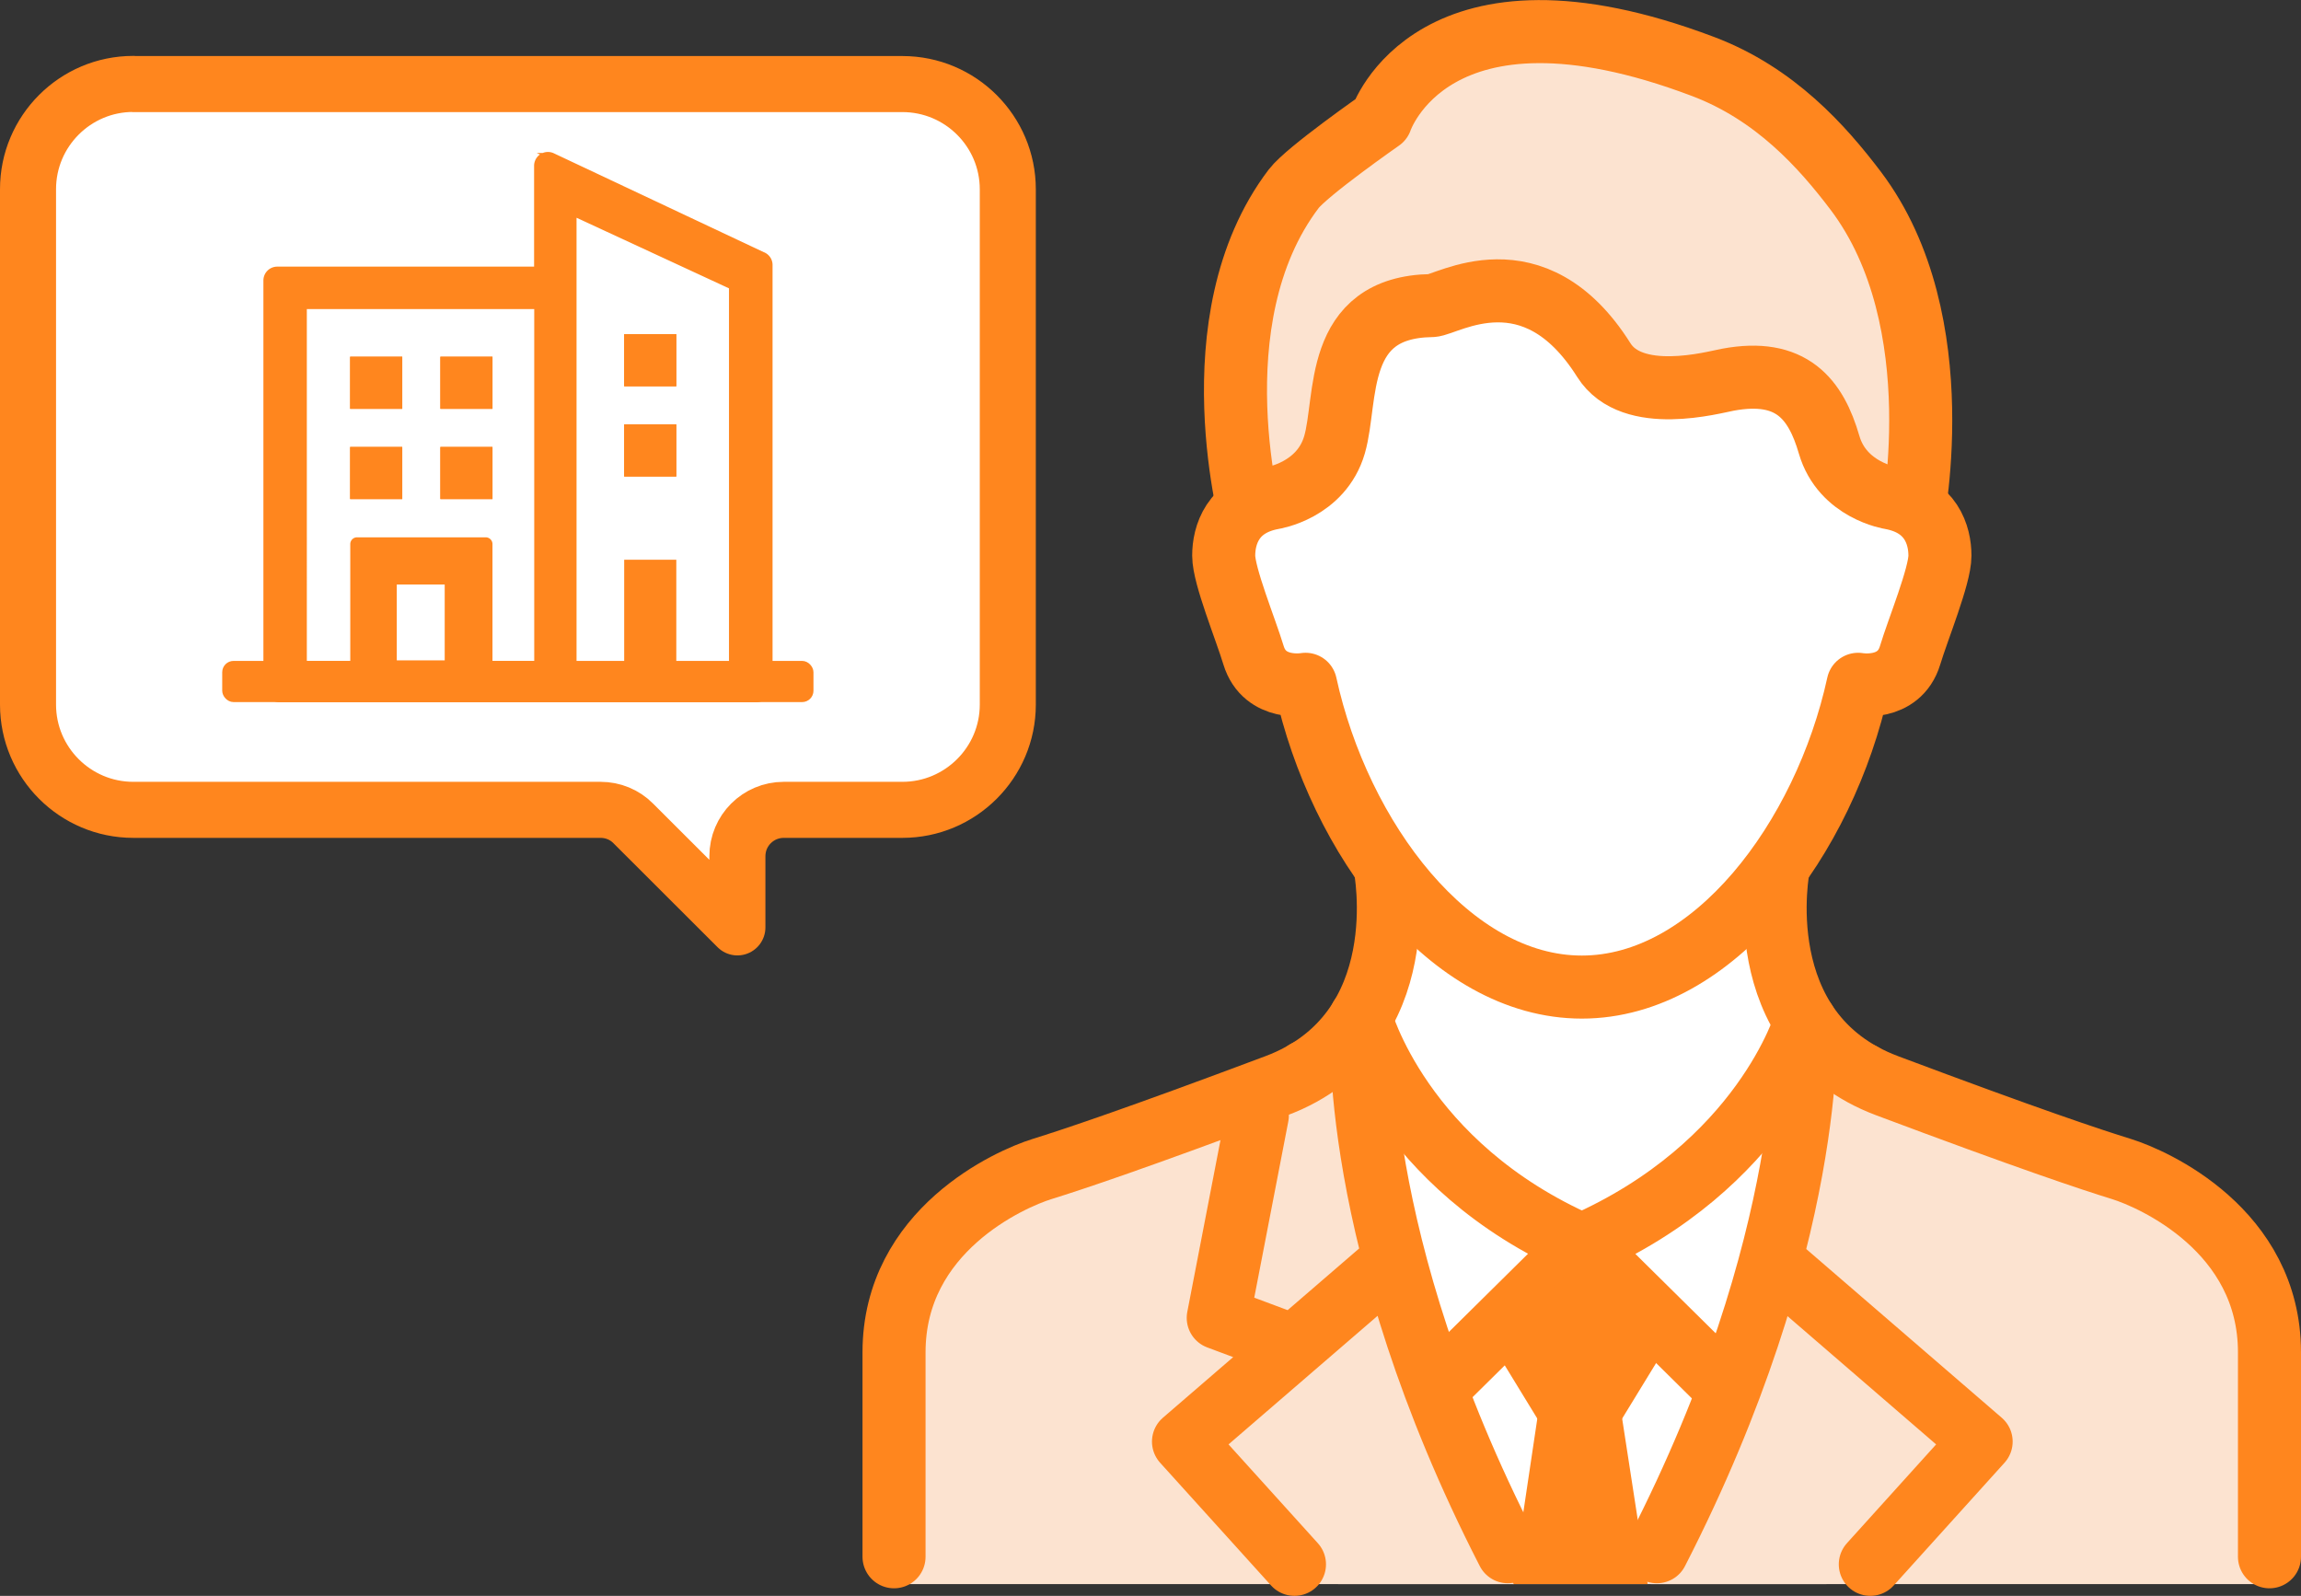 <svg xmlns="http://www.w3.org/2000/svg" width="164.23" height="113.9" viewBox="0 0 164.23 113.9"><rect x="0" y="0" width="164.23" height="113.9" fill="#333333" stroke="none"/><g id="b"><g id="c"><path d="M127.02 62c-3.66 5.1-8.59 8.63-14.02 8.63S102.65 67.1 98.98 62l-.03.02s1.2 5.98-1.74 10.8 2.83 10.55 15.78 16.22c12.96-5.68 15.96-15.92 15.96-15.92h.01c-3.17-4.88-1.92-11.11-1.92-11.11l-.03-.02z" fill="#fff"/><path fill="#fce3d0" d="M68.25 86.97l-3.78 5.52-.66 20.57h98.17l-.5-20.05-6.01-7.61-20.78-7.91-5.84-4.54-7.69 10.53-8.26 5.39-12.1-9.34-3.92-9.08-8.17 7.93-20.46 8.59z"/><path d="M101.45 80.36l11.44 8.51s12.03-9.94 12.52-9.66 1.77 2.12 1.73 2.39-8.36 29.51-8.36 29.51l-9.91-.36-4.84-9.41s-6.33-18.33-4.75-21.12c.65-1.02 2.16.13 2.16.13z" fill="#fff"/><path fill="#ff861e" d="M109.78 100.87l-1.82 12.19h9.64l-1.88-12.19h-5.94z"/><path d="M111.67 3.34s14.46 1.95 20.75 10.25c7.12 9.39 3.96 24.05 3.96 24.05H89.4s-3.16-14.66 3.96-24.05c6.29-8.3 18.3-10.25 18.3-10.25" fill="#fce3d0"/><path d="M128.85 72.95s-3 10.24-15.96 15.92l9.41 9.3s10.52-6.76 10.6-21.5m-35.79-4.03s2.83 10.55 15.78 16.22l-9.41 9.3S93.27 91.22 93.2 76.48m5.36-67.93s3.67-11.11 22.98-3.81c5.17 1.95 8.53 5.74 10.89 8.85 7.12 9.39 3.96 24.05 3.96 24.05M98.56 8.55s-5.28 3.68-6.23 4.93c-7.12 9.39-2.92 24.16-2.92 24.16" fill="none" stroke="#ff861e" stroke-linecap="round" stroke-linejoin="round" stroke-width="4.5"/><path d="M9.51 5.99C5.37 5.99 2 9.36 2 13.5v36.79c0 4.14 3.37 7.51 7.51 7.51h33.35c.88 0 1.72.34 2.34.97l7.43 7.42v-5.08c0-1.83 1.48-3.31 3.31-3.31h8.47c4.14 0 7.52-3.37 7.52-7.51V13.51c0-4.14-3.37-7.51-7.52-7.51H9.51z" fill="#fff" stroke="#ff861e" stroke-linecap="round" stroke-linejoin="round" stroke-width="4"/><g fill="#ff861e" stroke="#ff861e" stroke-miterlimit="10" stroke-width=".5"><path d="M25.24 25.71h3.22v3.22h-3.22zm0 6.44h3.22v3.22h-3.22zm6.44-6.44h3.22v3.22h-3.22zm0 6.44h3.22v3.22h-3.22zM44.8 24.1h3.22v3.22H44.8zm0 6.44h3.22v3.22H44.8z"/><path d="M54.46 18.25l-15.03-7.08a.738.738 0 00-1.06.67v7.44H19.79c-.41 0-.74.33-.74.74v28.93c0 .51.41.92.92.92h34c.51 0 .92-.41.92-.92V18.92a.73.73 0 00-.42-.67zM28.07 47.38v-5.91h3.92v5.91h-3.92zm10.29.05H34.9v-8.6c0-.13-.11-.23-.23-.23h-9.19c-.13 0-.23.11-.23.23v8.6h-3.6V21.81h16.73v25.61zm13.92.05h-4.26V40.2H44.8v7.28h-3.9V15.15l11.38 5.27v27.05z"/><path d="M25.24 25.71h3.22v3.22h-3.22zm0 6.44h3.22v3.22h-3.22zm6.44-6.44h3.22v3.22h-3.22zm0 6.44h3.22v3.22h-3.22zM44.8 24.1h3.22v3.22H44.8zm0 6.44h3.22v3.22H44.8z"/><rect x="16.11" y="47.42" width="41.7" height="2.44" rx=".56" ry=".56"/></g><path d="M112.9 70.45c-9.4 0-17.32-10.61-19.72-21.61 0 0-2.91.53-3.71-2.07-.56-1.86-2.13-5.66-2.13-7.11s.61-3.59 3.51-4.12c0 0 3.45-.53 4.4-3.8.95-3.27-.13-9.83 6.94-9.93 1.06-.02 7.26-4.08 12.28 3.89 2.02 3.21 7.82 1.59 8.86 1.4 4.53-.84 6.27 1.37 7.22 4.64.95 3.27 4.4 3.8 4.4 3.8 2.9.53 3.51 2.67 3.51 4.12s-1.57 5.25-2.13 7.11c-.79 2.61-3.71 2.07-3.71 2.07-2.4 11-10.32 21.61-19.72 21.61z" fill="#fff" stroke="#ff861e" stroke-linecap="round" stroke-linejoin="round" stroke-width="4.5"/><path fill="#ff861e" d="M106.74 96.37l3.04 4.97h3.07v-11.6l-6.14 6.75"/><path fill="#ff861e" d="M118.76 96.37l-3.04 4.97h-3.07v-11.6l6.14 6.75"/><path d="M117.82 113.06c7.21-8.44 10.08-37.53 10.08-37.53l8.23 2.85 2.65 14.37-4.91 4.36 7.54 5.78-11.05 10.17h-12.53z" fill="#fce3d0"/><path fill="none" stroke="#ff861e" stroke-linecap="round" stroke-linejoin="round" stroke-width="4.5" d="M133.49 111.65l7.91-8.76-14.82-12.79m-8.32 20.65c11.44-22.29 10.59-37.8 10.59-37.8"/><path d="M108.05 113.06c-7.21-8.44-10.08-37.53-10.08-37.53l-8.23 2.85-2.65 14.37L92 97.11l-7.54 5.78 11.05 10.17h12.53z" fill="#fce3d0"/><path fill="none" stroke="#ff861e" stroke-linecap="round" stroke-linejoin="round" stroke-width="4.5" d="M91.45 95.74l-4.5-1.68 2.79-14.44m2.65 32.03l-7.92-8.76L99.3 90.1m8.32 20.65C96.18 88.46 97.2 72.95 97.2 72.95m29.74-11.11s-2.38 11.85 7.75 15.65c10.13 3.8 14.48 5.25 16.74 5.95 2.25.7 10.55 4.36 10.55 13.08v14.59"/><path d="M63.81 111.11V96.52c0-8.72 8.3-12.38 10.55-13.08 2.25-.7 6.61-2.15 16.74-5.95 10.13-3.8 7.75-15.65 7.75-15.65" fill="none" stroke="#ff861e" stroke-linecap="round" stroke-linejoin="round" stroke-width="4.5"/></g></g></svg>
